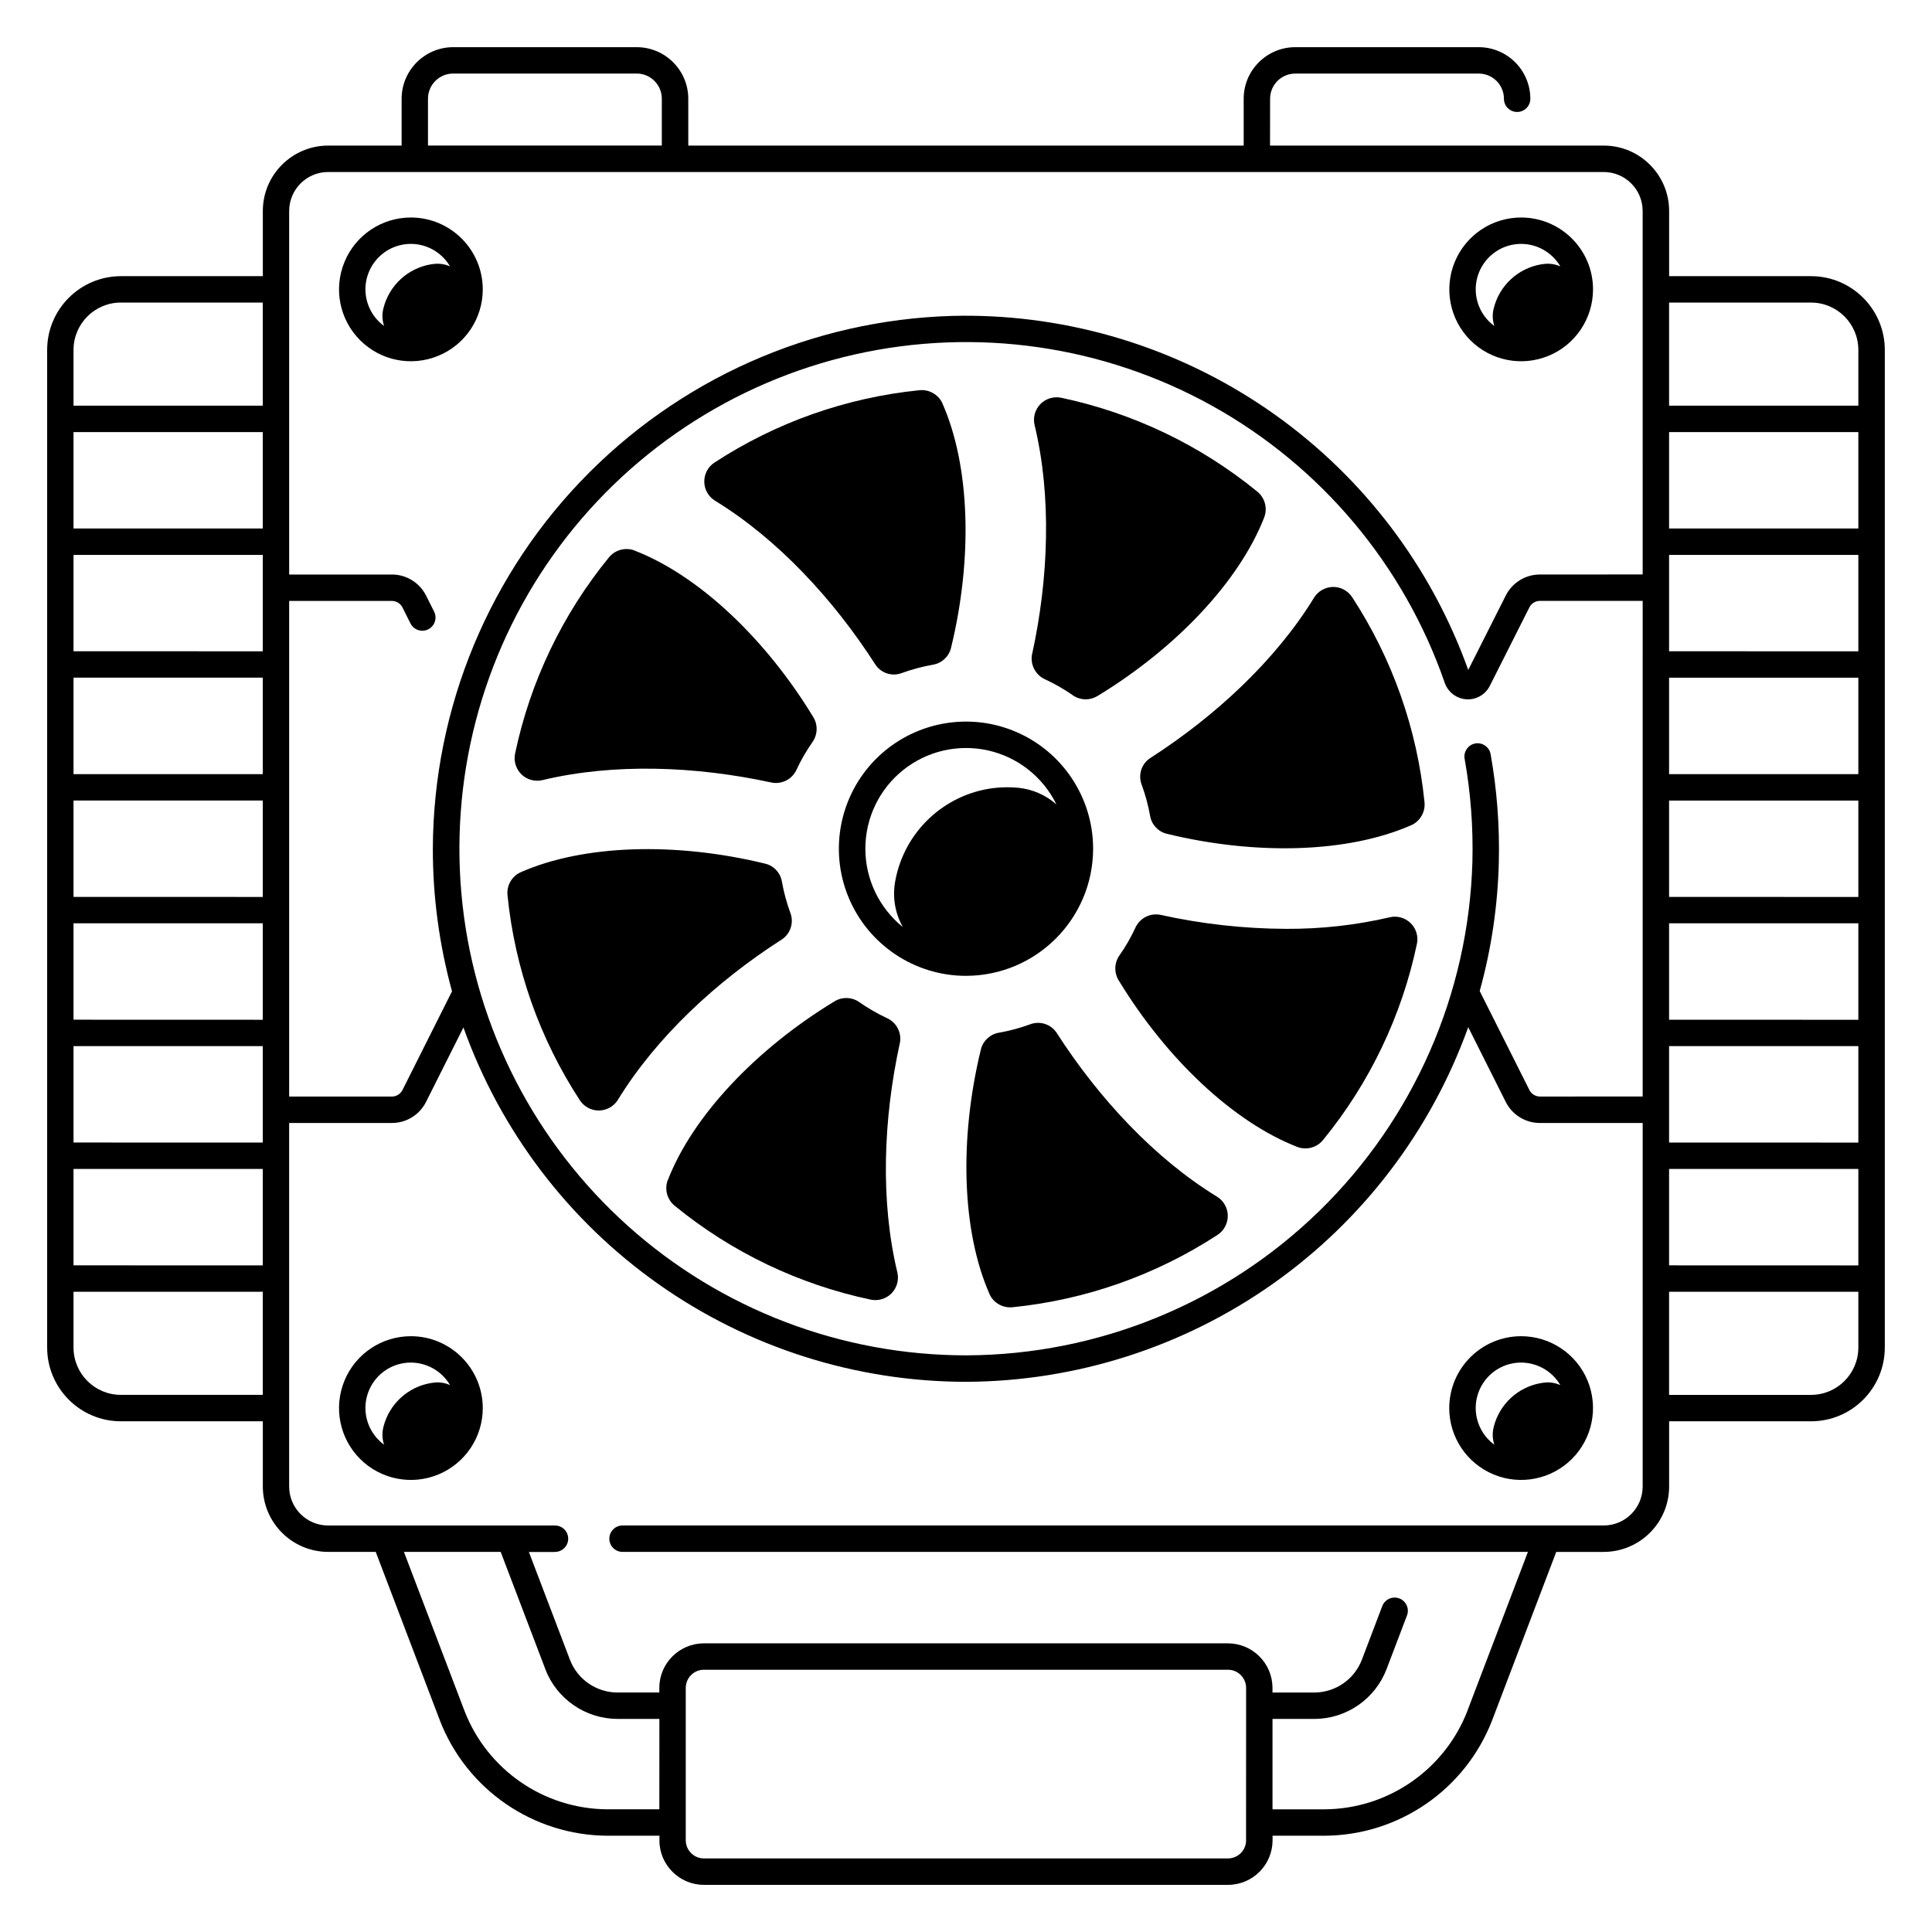 <?xml version="1.0" encoding="UTF-8"?> <svg xmlns="http://www.w3.org/2000/svg" width="128pt" height="128pt" version="1.1" viewBox="0 0 128 128"><path d="m35.926 51.688c4.727-1.137 10.164-0.934 15.18 0.156 0.691 0.141 1.387-0.219 1.672-0.863 0.297-0.637 0.652-1.246 1.055-1.824 0.34-0.488 0.363-1.137 0.051-1.645-3.172-5.219-7.613-9.402-11.852-11.039l0.004-0.004c-0.609-0.227-1.297-0.035-1.703 0.473-3.078 3.769-5.207 8.223-6.207 12.984-0.105 0.5 0.055 1.016 0.418 1.375 0.363 0.355 0.887 0.5 1.383 0.387z"></path><path d="m51.797 62.242c0.578-0.383 0.812-1.113 0.566-1.762-0.246-0.672-0.434-1.363-0.559-2.066-0.094-0.578-0.523-1.047-1.094-1.191-5.938-1.453-12.055-1.27-16.215 0.566-0.59 0.266-0.941 0.887-0.871 1.531 0.488 4.844 2.129 9.496 4.789 13.57 0.277 0.43 0.758 0.688 1.27 0.684 0.512-0.008 0.984-0.273 1.254-0.707 2.539-4.148 6.535-7.856 10.859-10.625z"></path><path d="m80.641 79.289c-4.152-2.539-7.859-6.539-10.633-10.859-0.383-0.578-1.117-0.812-1.762-0.566-0.672 0.246-1.363 0.434-2.066 0.555-0.578 0.098-1.047 0.527-1.191 1.098-1.449 5.941-1.266 12.055 0.57 16.219h-0.004c0.27 0.59 0.891 0.941 1.535 0.871 4.844-0.488 9.496-2.133 13.574-4.793 0.426-0.277 0.684-0.758 0.68-1.27-0.004-0.508-0.27-0.984-0.703-1.254z"></path><path d="m92.074 60.773c-2.25 0.523-4.551 0.777-6.859 0.766-2.797-0.012-5.586-0.32-8.32-0.926-0.691-0.145-1.387 0.215-1.676 0.859-0.297 0.641-0.648 1.25-1.055 1.828-0.34 0.488-0.363 1.137-0.051 1.648 3.172 5.219 7.617 9.402 11.848 11.043 0.609 0.227 1.297 0.035 1.703-0.473 3.078-3.769 5.211-8.223 6.211-12.988 0.105-0.496-0.055-1.016-0.418-1.371-0.367-0.359-0.887-0.504-1.383-0.387z"></path><path d="m89.586 39.57c-0.277-0.43-0.758-0.688-1.27-0.684-0.508 0.008-0.984 0.273-1.254 0.707-2.539 4.148-6.539 7.856-10.859 10.633-0.578 0.379-0.812 1.113-0.566 1.758 0.246 0.668 0.434 1.359 0.559 2.062 0.094 0.578 0.523 1.047 1.094 1.191 5.938 1.449 12.055 1.27 16.215-0.57v0.004c0.59-0.27 0.941-0.891 0.871-1.535-0.488-4.84-2.129-9.492-4.789-13.566z"></path><path d="m47.363 33.168c4.148 2.535 7.852 6.531 10.629 10.855 0.379 0.578 1.109 0.816 1.758 0.566 0.672-0.242 1.359-0.426 2.062-0.551 0.578-0.098 1.047-0.527 1.191-1.094 1.453-5.941 1.273-12.059-0.566-16.219h0.004c-0.27-0.59-0.891-0.941-1.535-0.871-4.84 0.488-9.492 2.129-13.566 4.789-0.43 0.277-0.684 0.758-0.68 1.27 0.004 0.512 0.27 0.984 0.703 1.254z"></path><path d="m69.242 45.008c0.641 0.297 1.25 0.648 1.828 1.051 0.488 0.344 1.137 0.363 1.645 0.051 5.215-3.168 9.406-7.613 11.047-11.844 0.227-0.609 0.035-1.297-0.473-1.703-3.769-3.078-8.223-5.207-12.984-6.211-0.5-0.102-1.02 0.055-1.375 0.418-0.355 0.367-0.504 0.887-0.387 1.383 1.137 4.727 0.934 10.164-0.16 15.176h-0.004c-0.141 0.695 0.219 1.391 0.863 1.68z"></path><path d="m58.754 67.449c-0.637-0.301-1.246-0.652-1.824-1.055-0.488-0.344-1.133-0.363-1.645-0.051-5.219 3.172-9.406 7.617-11.043 11.852l-0.004-0.004c-0.227 0.609-0.035 1.297 0.473 1.703 3.769 3.078 8.219 5.207 12.98 6.211 0.5 0.102 1.02-0.055 1.375-0.418 0.355-0.367 0.504-0.887 0.387-1.383-1.137-4.727-0.934-10.164 0.16-15.18l0.004-0.004c0.141-0.691-0.219-1.387-0.863-1.672z"></path><path d="m72.422 56.23c0-3.406-2.055-6.477-5.199-7.781-3.148-1.305-6.769-0.582-9.18 1.824-2.406 2.41-3.129 6.031-1.824 9.18 1.305 3.144 4.375 5.199 7.781 5.199 4.648-0.008 8.414-3.773 8.422-8.422zm-6.613-4.016h-0.004c-3.273 0.418-5.898 2.906-6.492 6.152-0.008 0.039-0.016 0.078-0.02 0.117v0.004c-0.164 1.008 0.02 2.043 0.523 2.934-1.574-1.27-2.488-3.184-2.484-5.207 0.004-2.023 0.926-3.938 2.508-5.199 1.578-1.262 3.648-1.738 5.621-1.297 1.977 0.445 3.641 1.762 4.531 3.578-0.707-0.625-1.594-1.012-2.531-1.105-0.551-0.051-1.105-0.043-1.656 0.023z"></path><path d="m27.223 14.41c-1.926 0-3.664 1.16-4.398 2.941-0.738 1.777-0.332 3.824 1.031 5.188 1.359 1.363 3.41 1.77 5.188 1.031 1.781-0.734 2.941-2.473 2.941-4.398-0.004-2.629-2.133-4.758-4.762-4.762zm1.57 3.07c-0.086 0.008-0.168 0.02-0.254 0.035h-0.004c-1.523 0.262-2.75 1.398-3.129 2.898-0.004 0.023-0.012 0.047-0.016 0.066-0.086 0.371-0.066 0.758 0.055 1.117-0.73-0.535-1.184-1.367-1.23-2.273-0.047-0.902 0.316-1.781 0.988-2.387 0.672-0.609 1.582-0.879 2.477-0.742 0.895 0.141 1.68 0.676 2.137 1.457-0.32-0.145-0.676-0.203-1.023-0.168z"></path><path d="m100.78 14.41c-1.926 0-3.66 1.16-4.398 2.941-0.734 1.777-0.328 3.828 1.031 5.188 1.363 1.363 3.41 1.77 5.191 1.031 1.777-0.734 2.938-2.473 2.938-4.398 0-2.629-2.133-4.758-4.762-4.762zm1.57 3.07c-0.086 0.008-0.168 0.02-0.254 0.035-1.523 0.262-2.75 1.398-3.129 2.898-0.004 0.023-0.012 0.047-0.016 0.066-0.086 0.371-0.066 0.758 0.051 1.117-0.73-0.535-1.18-1.367-1.227-2.273-0.047-0.902 0.316-1.781 0.988-2.387 0.672-0.609 1.582-0.879 2.477-0.742 0.895 0.141 1.68 0.676 2.137 1.457-0.32-0.145-0.676-0.203-1.027-0.168z"></path><path d="m27.223 88.527c-1.926 0-3.664 1.16-4.398 2.938-0.738 1.781-0.332 3.828 1.031 5.191 1.359 1.359 3.41 1.77 5.188 1.031 1.781-0.738 2.941-2.473 2.941-4.398-0.004-2.629-2.133-4.758-4.762-4.762zm1.57 3.07c-0.086 0.008-0.168 0.02-0.254 0.035h-0.004c-1.523 0.262-2.75 1.395-3.129 2.894-0.004 0.023-0.012 0.047-0.016 0.066v0.004c-0.086 0.371-0.066 0.754 0.055 1.117-0.73-0.535-1.184-1.371-1.23-2.273-0.047-0.906 0.316-1.785 0.988-2.391s1.582-0.879 2.477-0.738c0.895 0.141 1.68 0.672 2.137 1.457-0.32-0.148-0.676-0.207-1.023-0.172z"></path><path d="m96.016 93.289c0 1.926 1.16 3.66 2.941 4.398 1.777 0.738 3.828 0.328 5.188-1.031 1.363-1.363 1.77-3.41 1.035-5.191-0.738-1.777-2.477-2.938-4.402-2.938-2.629 0.004-4.758 2.133-4.762 4.762zm7.356-1.52h0.004c-0.32-0.148-0.676-0.207-1.027-0.172-0.086 0.008-0.168 0.02-0.254 0.035-1.523 0.262-2.75 1.395-3.129 2.894-0.004 0.023-0.012 0.047-0.016 0.066v0.004c-0.086 0.371-0.066 0.758 0.051 1.117-0.73-0.535-1.18-1.371-1.227-2.273-0.047-0.906 0.316-1.785 0.988-2.391s1.582-0.879 2.477-0.738 1.68 0.672 2.137 1.457z"></path><path d="m119.99 18.297h-9.406v-4.316c0-2.394-1.941-4.336-4.336-4.336h-22.105l0.004-3.102c0-0.922 0.746-1.668 1.668-1.668h12.16-0.004c0.922 0 1.668 0.746 1.668 1.668 0 0.484 0.391 0.875 0.875 0.875s0.875-0.391 0.875-0.875c-0.004-1.887-1.531-3.414-3.418-3.418h-12.156c-1.887 0.004-3.418 1.531-3.418 3.418v3.102h-36.797v-3.102c0-1.887-1.531-3.414-3.414-3.418h-12.16c-1.887 0.004-3.414 1.531-3.418 3.418v3.102h-4.859c-2.394 0-4.336 1.941-4.336 4.336v4.316h-9.406c-2.695 0.004-4.879 2.188-4.883 4.883v66.102c0.004 2.695 2.188 4.879 4.883 4.883h9.406v4.32-0.004c0 2.394 1.941 4.336 4.336 4.336h3.144l4.238 11.133v0.004c1.773 4.606 6.191 7.648 11.125 7.668h3.434v0.305h-0.004c0.004 1.629 1.324 2.949 2.949 2.949h34.727c1.625 0 2.945-1.32 2.949-2.949v-0.305h3.43c4.934-0.02 9.352-3.062 11.125-7.668l4.238-11.133h3.144v-0.004c2.394 0 4.336-1.941 4.336-4.336v-4.316h9.406c2.695-0.004 4.879-2.188 4.883-4.883v-66.102c-0.004-2.695-2.188-4.879-4.883-4.883zm-102.58 74.117h-9.406c-1.73-0.004-3.129-1.402-3.133-3.133v-3.699h12.539zm0-8.578-12.539-0.004v-6.387h12.539zm0-8.137-12.539-0.004v-6.387h12.539zm0-8.137-12.539-0.004v-6.387h12.539zm0-8.137-12.539-0.004v-6.383h12.539zm0-8.137h-12.539v-6.391h12.539zm0-8.137-12.539-0.004v-6.383h12.539zm0-8.137h-12.539v-6.387h12.539zm0-8.137h-12.539v-3.699c0.004-1.73 1.402-3.129 3.133-3.133h9.406zm10.945-20.336c0-0.922 0.746-1.668 1.668-1.668h12.16c0.918 0 1.664 0.746 1.664 1.668v3.102h-15.492zm15.328 113.33h-3.43c-4.211-0.016-7.977-2.613-9.488-6.543l-4.004-10.512h6.41l2.961 7.773h-0.004c0.762 1.977 2.656 3.285 4.777 3.293h2.781zm38.871 2.055h0.004c-0.004 0.66-0.539 1.199-1.199 1.199h-34.727c-0.66 0-1.195-0.539-1.199-1.199v-10.102c0.004-0.66 0.539-1.199 1.199-1.199h34.727c0.66 0 1.195 0.539 1.199 1.199zm26.277-23.445c0 1.43-1.156 2.586-2.586 2.586h-65c-0.484 0-0.875 0.395-0.875 0.875 0 0.484 0.391 0.875 0.875 0.875h59.984l-4.004 10.512h0.004c-1.516 3.93-5.281 6.527-9.492 6.543h-3.43v-5.988h2.781c2.117-0.008 4.012-1.316 4.773-3.293l1.355-3.562c0.082-0.215 0.078-0.457-0.02-0.668-0.094-0.211-0.27-0.379-0.484-0.461-0.219-0.082-0.461-0.074-0.672 0.02s-0.379 0.27-0.461 0.488l-1.355 3.562c-0.5 1.297-1.746 2.156-3.137 2.164h-2.781v-0.309c-0.004-1.629-1.324-2.945-2.949-2.949h-34.727c-1.625 0.004-2.945 1.32-2.949 2.949v0.305h-2.781l0.004 0.004c-1.395-0.008-2.641-0.867-3.141-2.164l-2.723-7.148h1.73v-0.004c0.48 0 0.875-0.391 0.875-0.875 0-0.48-0.395-0.875-0.875-0.875h-15.027c-1.43 0-2.586-1.156-2.586-2.586v-24.082h6.805-0.004c0.961 0.004 1.84-0.539 2.269-1.398l2.477-4.93c2.453 6.867 6.969 12.809 12.926 17.008 5.961 4.203 13.07 6.461 20.363 6.469h0.031c7.281-0.035 14.379-2.305 20.328-6.508 5.945-4.203 10.457-10.133 12.922-16.988l2.484 4.949c0.43 0.859 1.309 1.402 2.269 1.398h6.805zm0-25.836-6.801 0.004c-0.297 0-0.57-0.168-0.703-0.434l-3.293-6.555c0.77-2.777 1.195-5.637 1.266-8.52 0.062-2.402-0.121-4.809-0.543-7.176-0.039-0.227-0.172-0.43-0.363-0.562-0.188-0.133-0.426-0.188-0.652-0.145-0.23 0.039-0.434 0.172-0.562 0.363-0.133 0.188-0.188 0.426-0.145 0.652 0.402 2.25 0.574 4.539 0.516 6.824-0.25 8.738-3.887 17.031-10.145 23.137-6.258 6.102-14.641 9.531-23.379 9.562h-0.031c-8.258-0.004-16.223-3.047-22.375-8.555-6.152-5.508-10.062-13.086-10.977-21.293-0.914-8.207 1.227-16.461 6.016-23.188 4.789-6.727 11.891-11.449 19.945-13.27 8.055-1.82 16.496-0.609 23.711 3.402 7.215 4.016 12.699 10.547 15.402 18.348 0.215 0.617 0.777 1.047 1.426 1.09 0.652 0.047 1.266-0.305 1.559-0.887l2.621-5.199c0.133-0.266 0.406-0.434 0.703-0.434h6.805zm0-34.586-6.805 0.004c-0.957-0.004-1.836 0.539-2.266 1.395l-2.488 4.934h0.004c-2.438-6.812-6.906-12.719-12.801-16.914-5.894-4.199-12.934-6.488-20.172-6.559h-0.309v-0.004c-9.355 0.031-18.32 3.758-24.938 10.375-6.617 6.613-10.348 15.578-10.379 24.934-0.004 3.195 0.426 6.371 1.27 9.453l-3.281 6.539c-0.137 0.266-0.406 0.434-0.707 0.434h-6.801v-32.836h6.805c0.297 0 0.57 0.168 0.703 0.434l0.531 1.059c0.219 0.43 0.746 0.605 1.176 0.387 0.434-0.219 0.605-0.746 0.387-1.176l-0.531-1.059c-0.43-0.855-1.309-1.398-2.266-1.395h-6.805v-24.082c0-1.43 1.156-2.586 2.586-2.586h84.5c1.43 0 2.586 1.156 2.586 2.586zm14.289 51.223c-0.004 1.73-1.402 3.129-3.133 3.133h-9.406v-6.832h12.539zm0-5.445-12.539-0.004v-6.387h12.539zm0-8.137-12.539-0.004v-6.387h12.539zm0-8.137-12.539-0.004v-6.387h12.539zm0-8.137-12.539-0.004v-6.383h12.539zm0-8.137h-12.539v-6.391h12.539zm0-8.137-12.539-0.004v-6.383h12.539zm0-8.137h-12.539v-6.387h12.539zm0-8.137h-12.539v-6.832h9.406c1.73 0.004 3.129 1.402 3.133 3.133z"></path></svg> 